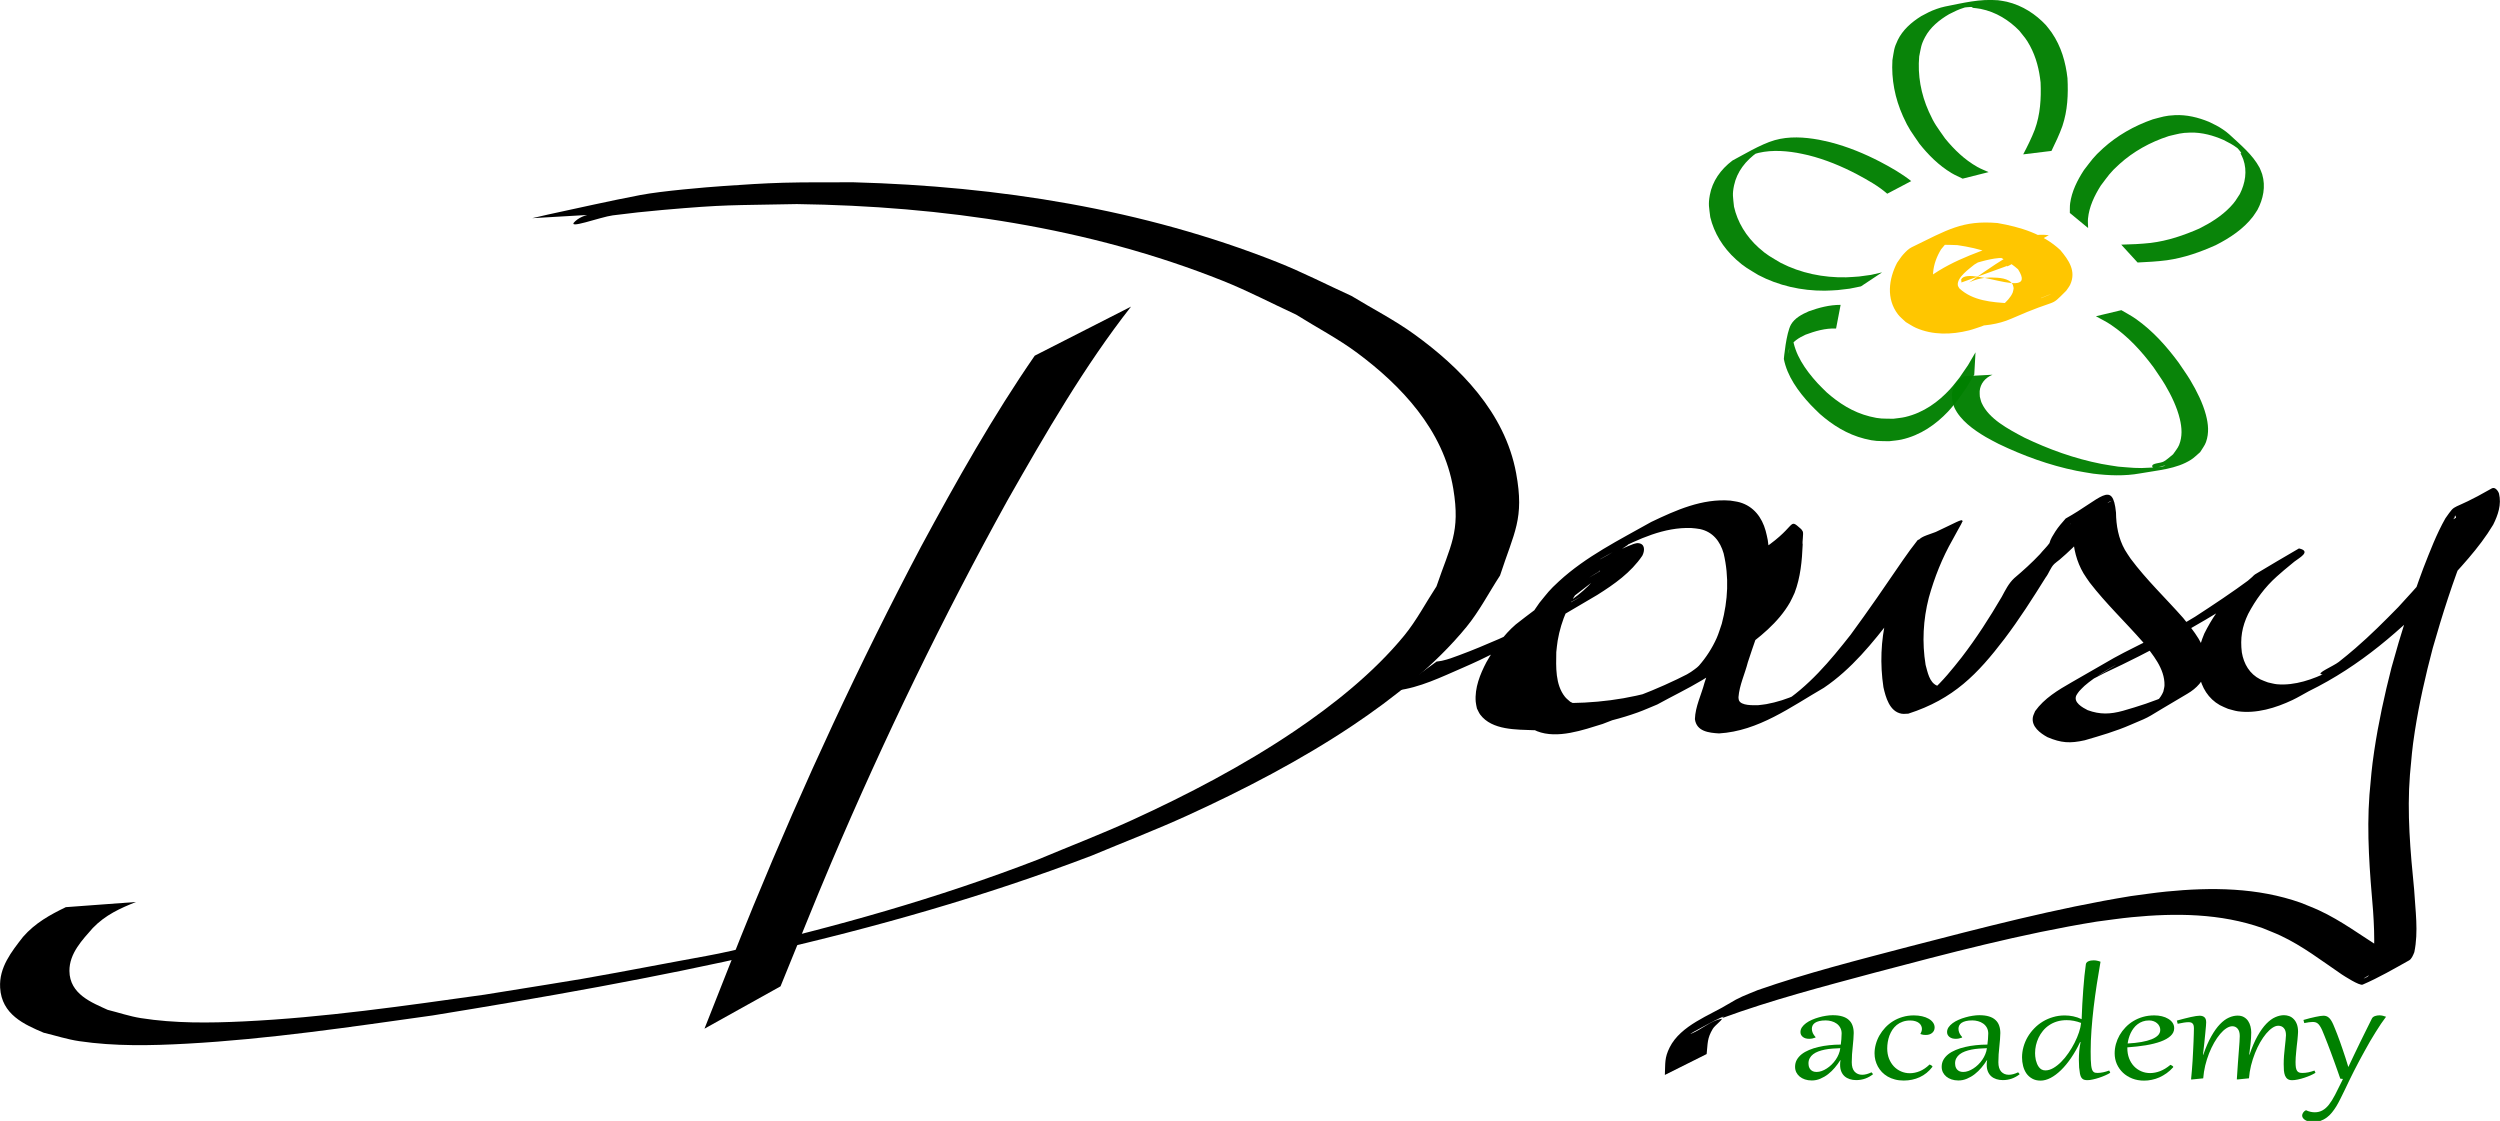 <?xml version="1.0" encoding="UTF-8" standalone="no"?>
<svg
   xmlns:osb="http://www.openswatchbook.org/uri/2009/osb"
   xmlns:dc="http://purl.org/dc/elements/1.1/"
   xmlns:cc="http://creativecommons.org/ns#"
   xmlns:rdf="http://www.w3.org/1999/02/22-rdf-syntax-ns#"
   xmlns:svg="http://www.w3.org/2000/svg"
   xmlns="http://www.w3.org/2000/svg"
   xmlns:sodipodi="http://sodipodi.sourceforge.net/DTD/sodipodi-0.dtd"
   xmlns:inkscape="http://www.inkscape.org/namespaces/inkscape"
   width="105.56mm"
   height="47.329mm"
   viewBox="0 0 105.56 47.329"
   version="1.1"
   id="svg3758"
   inkscape:version="1.0.1 (3bc2e813f5, 2020-09-07)"
   sodipodi:docname="daisy-academy-logo.svg"
   inkscape:export-filename="/home/daniele/Desktop/daisynew6.png"
   inkscape:export-xdpi="96"
   inkscape:export-ydpi="96">
  <defs
     id="defs3752">
    <linearGradient
       id="linearGradient4769"
       osb:paint="solid">
      <stop
         style="stop-color:#00c200;stop-opacity:1;"
         offset="0"
         id="stop4767" />
    </linearGradient>
  </defs>
  <sodipodi:namedview
     id="base"
     pagecolor="#ffffff"
     bordercolor="#666666"
     borderopacity="1.0"
     inkscape:pageopacity="0.0"
     inkscape:pageshadow="2"
     inkscape:zoom="1.5204301"
     inkscape:cx="229.89723"
     inkscape:cy="62.000605"
     inkscape:document-units="mm"
     inkscape:current-layer="layer1"
     showgrid="false"
     inkscape:window-width="1920"
     inkscape:window-height="1017"
     inkscape:window-x="-8"
     inkscape:window-y="-8"
     inkscape:window-maximized="1"
     inkscape:document-rotation="0"
     inkscape:pagecheckerboard="true" />
  <g
     inkscape:label="Layer 1"
     inkscape:groupmode="layer"
     id="layer1"
     transform="translate(-45.379,-167.122)">
    <g
       id="g3860"
       transform="translate(77.82,43.241)">
      <g
         transform="rotate(6.848,58.061,221.128)"
         id="g4857" />
    </g>
    <g
       aria-label="academy"
       transform="scale(1.115,0.897)"
       id="text3790"
       style="font-style:normal;font-variant:normal;font-weight:normal;font-stretch:normal;font-size:3.488px;line-height:1.25;font-family:Gabriola;-inkscape-font-specification:Gabriola;letter-spacing:0px;word-spacing:0px;fill:#008000;fill-opacity:1;stroke:none;stroke-width:0.265">
      <path
         d="m 110.44,234.968 q 0,-0.161 -0.053,-0.28 -0.053,-0.119 -0.139,-0.194 -0.086,-0.076 -0.194,-0.112 -0.108,-0.037 -0.217,-0.037 -0.145,0 -0.245,0.031 -0.1,0.031 -0.163,0.084 -0.061,0.053 -0.09,0.127 -0.027,0.071 -0.027,0.155 0,0.098 0.035,0.198 0.037,0.098 0.106,0.192 l -0.008,0.022 q -0.116,0.057 -0.235,0.057 -0.07,0 -0.131,-0.02 -0.059,-0.022 -0.104,-0.063 -0.043,-0.041 -0.07,-0.1 -0.025,-0.059 -0.025,-0.133 0,-0.121 0.057,-0.227 0.059,-0.106 0.155,-0.194 0.096,-0.088 0.223,-0.157 0.127,-0.07 0.262,-0.116 0.135,-0.049 0.27,-0.074 0.137,-0.027 0.253,-0.027 0.215,0 0.366,0.057 0.153,0.057 0.247,0.168 0.096,0.108 0.139,0.264 0.045,0.155 0.045,0.352 0,0.135 -0.012,0.296 -0.01,0.161 -0.025,0.339 -0.014,0.176 -0.027,0.364 -0.01,0.188 -0.01,0.374 0,0.294 0.108,0.443 0.11,0.147 0.288,0.147 0.157,0 0.352,-0.116 l 0.059,0.088 q -0.137,0.137 -0.298,0.208 -0.161,0.071 -0.339,0.071 -0.133,0 -0.245,-0.045 -0.112,-0.045 -0.194,-0.133 -0.082,-0.09 -0.127,-0.225 -0.045,-0.135 -0.045,-0.313 0,-0.053 0.002,-0.106 0.004,-0.053 0.014,-0.112 h -0.012 q -0.088,0.176 -0.204,0.347 -0.114,0.17 -0.253,0.305 -0.137,0.133 -0.294,0.215 -0.155,0.084 -0.327,0.084 -0.141,0 -0.258,-0.049 -0.116,-0.049 -0.2,-0.135 -0.082,-0.086 -0.129,-0.202 -0.045,-0.119 -0.045,-0.258 0,-0.18 0.065,-0.327 0.067,-0.147 0.184,-0.264 0.119,-0.116 0.282,-0.2 0.163,-0.086 0.356,-0.141 0.192,-0.057 0.407,-0.084 0.215,-0.029 0.437,-0.029 0.014,-0.129 0.022,-0.249 0.01,-0.121 0.01,-0.266 z m -1.255,1.404 q 0,0.08 0.016,0.153 0.018,0.071 0.055,0.127 0.039,0.055 0.096,0.088 0.059,0.031 0.141,0.031 0.092,0 0.19,-0.043 0.098,-0.043 0.192,-0.119 0.096,-0.076 0.182,-0.18 0.088,-0.106 0.157,-0.231 0.07,-0.125 0.114,-0.262 0.047,-0.139 0.061,-0.284 -0.151,0.004 -0.3,0.02 -0.149,0.014 -0.284,0.047 -0.133,0.033 -0.247,0.086 -0.114,0.053 -0.198,0.133 -0.082,0.078 -0.129,0.186 -0.047,0.106 -0.047,0.247 z"
         style="font-style:normal;font-variant:normal;font-weight:normal;font-stretch:normal;font-size:8.371px;font-family:Gabriola;-inkscape-font-specification:Gabriola;fill:#008000;fill-opacity:1;stroke-width:0.265"
         id="path857" />
      <path
         d="m 113.423,234.971 q 0.057,-0.112 0.057,-0.229 0,-0.08 -0.029,-0.149 -0.027,-0.071 -0.082,-0.125 -0.055,-0.055 -0.139,-0.086 -0.082,-0.033 -0.192,-0.033 -0.159,0 -0.286,0.057 -0.127,0.055 -0.225,0.153 -0.096,0.098 -0.166,0.227 -0.067,0.129 -0.112,0.276 -0.043,0.147 -0.063,0.302 -0.02,0.153 -0.02,0.3 0,0.264 0.067,0.48 0.07,0.215 0.186,0.368 0.116,0.151 0.272,0.235 0.155,0.084 0.331,0.084 0.186,0 0.376,-0.096 0.192,-0.098 0.372,-0.315 0.012,0.006 0.031,0.018 0.02,0.01 0.037,0.025 0.016,0.014 0.029,0.029 0.012,0.014 0.012,0.027 0,0.008 -0.002,0.01 l -0.004,0.008 q -0.198,0.321 -0.476,0.48 -0.278,0.159 -0.609,0.159 -0.18,0 -0.331,-0.051 -0.151,-0.049 -0.274,-0.137 -0.123,-0.09 -0.217,-0.21 -0.092,-0.123 -0.155,-0.264 -0.061,-0.143 -0.094,-0.298 -0.031,-0.157 -0.031,-0.317 0,-0.215 0.047,-0.429 0.047,-0.217 0.137,-0.415 0.092,-0.2 0.221,-0.372 0.131,-0.174 0.294,-0.3 0.166,-0.129 0.364,-0.2 0.198,-0.074 0.423,-0.074 0.168,0 0.313,0.041 0.145,0.041 0.249,0.116 0.106,0.074 0.166,0.18 0.061,0.104 0.061,0.233 0,0.084 -0.027,0.149 -0.025,0.063 -0.071,0.11 -0.045,0.045 -0.108,0.07 -0.061,0.022 -0.135,0.022 -0.045,0 -0.094,-0.008 -0.047,-0.01 -0.094,-0.031 z"
         style="font-style:normal;font-variant:normal;font-weight:normal;font-stretch:normal;font-size:8.371px;font-family:Gabriola;-inkscape-font-specification:Gabriola;fill:#008000;fill-opacity:1;stroke-width:0.265"
         id="path859" />
      <path
         d="m 115.992,234.968 q 0,-0.161 -0.053,-0.28 -0.053,-0.119 -0.139,-0.194 -0.086,-0.076 -0.194,-0.112 -0.108,-0.037 -0.217,-0.037 -0.145,0 -0.245,0.031 -0.1,0.031 -0.163,0.084 -0.061,0.053 -0.09,0.127 -0.027,0.071 -0.027,0.155 0,0.098 0.035,0.198 0.037,0.098 0.106,0.192 l -0.008,0.022 q -0.116,0.057 -0.235,0.057 -0.07,0 -0.131,-0.02 -0.059,-0.022 -0.104,-0.063 -0.043,-0.041 -0.07,-0.1 -0.025,-0.059 -0.025,-0.133 0,-0.121 0.057,-0.227 0.059,-0.106 0.155,-0.194 0.096,-0.088 0.223,-0.157 0.127,-0.07 0.262,-0.116 0.135,-0.049 0.27,-0.074 0.137,-0.027 0.253,-0.027 0.215,0 0.366,0.057 0.153,0.057 0.247,0.168 0.096,0.108 0.139,0.264 0.045,0.155 0.045,0.352 0,0.135 -0.012,0.296 -0.01,0.161 -0.025,0.339 -0.014,0.176 -0.027,0.364 -0.01,0.188 -0.01,0.374 0,0.294 0.108,0.443 0.11,0.147 0.288,0.147 0.157,0 0.352,-0.116 l 0.059,0.088 q -0.137,0.137 -0.298,0.208 -0.161,0.071 -0.339,0.071 -0.133,0 -0.245,-0.045 -0.112,-0.045 -0.194,-0.133 -0.082,-0.09 -0.127,-0.225 -0.045,-0.135 -0.045,-0.313 0,-0.053 0.002,-0.106 0.004,-0.053 0.014,-0.112 h -0.012 q -0.088,0.176 -0.204,0.347 -0.114,0.17 -0.253,0.305 -0.137,0.133 -0.294,0.215 -0.155,0.084 -0.327,0.084 -0.141,0 -0.258,-0.049 -0.116,-0.049 -0.2,-0.135 -0.082,-0.086 -0.129,-0.202 -0.045,-0.119 -0.045,-0.258 0,-0.18 0.065,-0.327 0.067,-0.147 0.184,-0.264 0.119,-0.116 0.282,-0.2 0.163,-0.086 0.356,-0.141 0.192,-0.057 0.407,-0.084 0.215,-0.029 0.437,-0.029 0.014,-0.129 0.022,-0.249 0.01,-0.121 0.01,-0.266 z m -1.255,1.404 q 0,0.08 0.016,0.153 0.018,0.071 0.055,0.127 0.039,0.055 0.096,0.088 0.059,0.031 0.141,0.031 0.092,0 0.19,-0.043 0.098,-0.043 0.192,-0.119 0.096,-0.076 0.182,-0.18 0.088,-0.106 0.157,-0.231 0.07,-0.125 0.114,-0.262 0.047,-0.139 0.061,-0.284 -0.151,0.004 -0.3,0.02 -0.149,0.014 -0.284,0.047 -0.133,0.033 -0.247,0.086 -0.114,0.053 -0.198,0.133 -0.082,0.078 -0.129,0.186 -0.047,0.106 -0.047,0.247 z"
         style="font-style:normal;font-variant:normal;font-weight:normal;font-stretch:normal;font-size:8.371px;font-family:Gabriola;-inkscape-font-specification:Gabriola;fill:#008000;fill-opacity:1;stroke-width:0.265"
         id="path861" />
      <path
         d="m 120.243,231.584 q -0.074,0.519 -0.141,1.063 -0.067,0.544 -0.119,1.083 -0.051,0.54 -0.082,1.063 -0.031,0.523 -0.031,1.003 0,0.231 0.004,0.396 0.006,0.166 0.016,0.28 0.012,0.114 0.031,0.182 0.02,0.067 0.049,0.104 0.031,0.037 0.07,0.049 0.039,0.01 0.092,0.01 0.098,0 0.21,-0.029 0.114,-0.031 0.231,-0.084 l 0.039,0.106 q -0.074,0.059 -0.186,0.121 -0.11,0.061 -0.233,0.112 -0.123,0.051 -0.241,0.082 -0.116,0.033 -0.202,0.033 -0.063,0 -0.11,-0.014 -0.047,-0.014 -0.082,-0.051 -0.033,-0.035 -0.057,-0.094 -0.022,-0.059 -0.037,-0.151 -0.018,-0.123 -0.031,-0.286 -0.01,-0.163 -0.01,-0.356 0,-0.204 0.014,-0.415 0.016,-0.213 0.051,-0.423 l -0.018,-0.004 q -0.157,0.415 -0.343,0.75 -0.184,0.335 -0.38,0.572 -0.196,0.237 -0.394,0.366 -0.198,0.127 -0.38,0.127 -0.184,0 -0.317,-0.094 -0.133,-0.092 -0.219,-0.243 -0.084,-0.153 -0.125,-0.349 -0.041,-0.198 -0.041,-0.407 0,-0.251 0.055,-0.495 0.055,-0.245 0.157,-0.464 0.104,-0.219 0.249,-0.405 0.145,-0.188 0.325,-0.323 0.18,-0.135 0.388,-0.21 0.21,-0.078 0.441,-0.078 0.161,0 0.321,0.041 0.161,0.041 0.321,0.135 0.01,-0.347 0.025,-0.705 0.016,-0.36 0.037,-0.699 0.02,-0.339 0.045,-0.642 0.025,-0.302 0.053,-0.54 0.006,-0.049 0.033,-0.084 0.027,-0.037 0.067,-0.057 0.041,-0.022 0.092,-0.033 0.051,-0.01 0.104,-0.01 0.123,0 0.258,0.065 z m -0.734,2.88 q -0.276,-0.131 -0.548,-0.131 -0.198,0 -0.366,0.063 -0.166,0.063 -0.298,0.176 -0.133,0.11 -0.233,0.262 -0.1,0.149 -0.166,0.323 -0.065,0.172 -0.1,0.358 -0.033,0.186 -0.033,0.37 0,0.065 0.006,0.151 0.006,0.084 0.022,0.176 0.018,0.09 0.047,0.178 0.029,0.086 0.071,0.155 0.043,0.07 0.102,0.112 0.061,0.041 0.143,0.041 0.147,0 0.3,-0.11 0.153,-0.11 0.298,-0.292 0.147,-0.182 0.276,-0.417 0.131,-0.235 0.231,-0.482 0.102,-0.249 0.166,-0.49 0.065,-0.243 0.08,-0.441 z"
         style="font-style:normal;font-variant:normal;font-weight:normal;font-stretch:normal;font-size:8.371px;font-family:Gabriola;-inkscape-font-specification:Gabriola;fill:#008000;fill-opacity:1;stroke-width:0.265"
         id="path863" />
      <path
         d="m 122.89,236.436 q 0.012,0.006 0.031,0.018 0.02,0.01 0.037,0.025 0.016,0.012 0.029,0.029 0.012,0.014 0.012,0.029 0,0.008 -0.006,0.016 -0.114,0.159 -0.247,0.278 -0.131,0.116 -0.274,0.196 -0.141,0.078 -0.288,0.114 -0.147,0.039 -0.29,0.039 -0.245,0 -0.45,-0.1 -0.204,-0.1 -0.352,-0.274 -0.147,-0.174 -0.231,-0.407 -0.082,-0.235 -0.082,-0.503 0,-0.219 0.047,-0.437 0.049,-0.219 0.139,-0.417 0.092,-0.198 0.223,-0.368 0.131,-0.172 0.296,-0.296 0.168,-0.127 0.366,-0.198 0.2,-0.071 0.429,-0.071 0.151,0 0.288,0.041 0.137,0.041 0.239,0.119 0.104,0.076 0.166,0.188 0.061,0.112 0.061,0.255 0,0.208 -0.137,0.364 -0.135,0.155 -0.374,0.264 -0.239,0.108 -0.564,0.176 -0.323,0.065 -0.699,0.098 v 0.035 q 0,0.262 0.065,0.478 0.067,0.217 0.184,0.372 0.116,0.153 0.274,0.239 0.157,0.086 0.339,0.086 0.184,0 0.376,-0.09 0.194,-0.092 0.392,-0.296 z m -0.384,-1.641 q 0,-0.094 -0.033,-0.176 -0.031,-0.082 -0.088,-0.141 -0.055,-0.061 -0.133,-0.096 -0.078,-0.035 -0.168,-0.035 -0.133,0 -0.241,0.047 -0.108,0.047 -0.194,0.129 -0.086,0.08 -0.151,0.188 -0.065,0.106 -0.112,0.227 -0.045,0.121 -0.074,0.247 -0.029,0.127 -0.041,0.247 0.29,-0.02 0.519,-0.07 0.231,-0.051 0.388,-0.129 0.159,-0.08 0.243,-0.188 0.084,-0.11 0.084,-0.251 z"
         style="font-style:normal;font-variant:normal;font-weight:normal;font-stretch:normal;font-size:8.371px;font-family:Gabriola;-inkscape-font-specification:Gabriola;fill:#008000;fill-opacity:1;stroke-width:0.265"
         id="path865" />
      <path
         d="m 123.135,234.353 q 0.145,-0.051 0.278,-0.092 0.135,-0.043 0.247,-0.074 0.112,-0.031 0.198,-0.047 0.086,-0.016 0.135,-0.016 0.119,0 0.184,0.071 0.067,0.07 0.067,0.241 0,0.041 -0.008,0.176 -0.008,0.133 -0.025,0.335 -0.014,0.202 -0.037,0.462 -0.022,0.26 -0.051,0.552 l 0.012,0.002 q 0.143,-0.519 0.304,-0.871 0.161,-0.354 0.329,-0.57 0.168,-0.217 0.337,-0.309 0.17,-0.094 0.329,-0.094 0.141,0 0.239,0.07 0.098,0.07 0.159,0.182 0.061,0.112 0.09,0.255 0.029,0.141 0.029,0.288 0,0.129 -0.008,0.274 -0.008,0.143 -0.02,0.284 -0.012,0.139 -0.027,0.266 -0.012,0.125 -0.022,0.219 l 0.012,0.002 q 0.143,-0.527 0.305,-0.883 0.163,-0.358 0.331,-0.574 0.17,-0.217 0.339,-0.309 0.17,-0.094 0.329,-0.094 0.102,0 0.198,0.043 0.096,0.043 0.17,0.139 0.076,0.094 0.121,0.243 0.045,0.149 0.045,0.36 0,0.059 -0.008,0.163 -0.006,0.102 -0.016,0.229 -0.01,0.127 -0.025,0.27 -0.012,0.141 -0.022,0.278 -0.01,0.137 -0.018,0.262 -0.006,0.123 -0.006,0.213 0,0.159 0.012,0.26 0.014,0.1 0.045,0.159 0.031,0.057 0.082,0.08 0.051,0.02 0.125,0.02 0.106,0 0.221,-0.029 0.114,-0.031 0.231,-0.084 l 0.039,0.106 q -0.074,0.059 -0.186,0.121 -0.112,0.061 -0.237,0.112 -0.123,0.051 -0.245,0.082 -0.123,0.033 -0.217,0.033 -0.11,0 -0.174,-0.059 -0.063,-0.059 -0.096,-0.161 -0.031,-0.102 -0.041,-0.239 -0.008,-0.137 -0.008,-0.294 0,-0.19 0.012,-0.399 0.014,-0.208 0.031,-0.396 0.016,-0.188 0.029,-0.339 0.014,-0.153 0.014,-0.231 0,-0.223 -0.08,-0.333 -0.078,-0.112 -0.213,-0.112 -0.104,0 -0.223,0.1 -0.116,0.098 -0.235,0.272 -0.116,0.174 -0.227,0.411 -0.108,0.235 -0.196,0.511 -0.088,0.276 -0.149,0.578 -0.059,0.3 -0.078,0.603 l -0.427,0.053 -0.033,-0.002 q 0.022,-0.429 0.041,-0.76 0.02,-0.331 0.035,-0.578 0.016,-0.247 0.025,-0.419 0.01,-0.172 0.01,-0.284 0,-0.229 -0.08,-0.345 -0.078,-0.116 -0.2,-0.116 -0.108,0 -0.229,0.098 -0.119,0.096 -0.235,0.268 -0.116,0.172 -0.225,0.407 -0.106,0.233 -0.194,0.505 -0.086,0.272 -0.145,0.572 -0.057,0.3 -0.076,0.603 l -0.427,0.053 -0.033,-0.002 q 0.016,-0.194 0.031,-0.423 0.014,-0.229 0.027,-0.464 0.012,-0.237 0.02,-0.468 0.01,-0.233 0.016,-0.433 0.008,-0.202 0.01,-0.362 0.004,-0.159 0.004,-0.251 0,-0.084 -0.012,-0.141 -0.012,-0.057 -0.039,-0.09 -0.025,-0.035 -0.063,-0.049 -0.039,-0.014 -0.092,-0.014 -0.074,0 -0.176,0.02 -0.102,0.02 -0.233,0.055 z"
         style="font-style:normal;font-variant:normal;font-weight:normal;font-stretch:normal;font-size:8.371px;font-family:Gabriola;-inkscape-font-specification:Gabriola;fill:#008000;fill-opacity:1;stroke-width:0.265"
         id="path867" />
      <path
         d="m 129.323,237.088 q -0.053,-0.194 -0.114,-0.407 -0.059,-0.213 -0.123,-0.427 -0.061,-0.215 -0.125,-0.423 -0.061,-0.208 -0.121,-0.396 -0.057,-0.188 -0.11,-0.347 -0.051,-0.161 -0.092,-0.278 -0.043,-0.121 -0.084,-0.196 -0.039,-0.078 -0.082,-0.121 -0.043,-0.043 -0.09,-0.059 -0.047,-0.016 -0.104,-0.016 -0.065,0 -0.139,0.014 -0.076,0.014 -0.18,0.039 l -0.031,-0.147 q 0.123,-0.045 0.239,-0.082 0.119,-0.037 0.219,-0.063 0.1,-0.027 0.178,-0.041 0.078,-0.014 0.123,-0.014 0.053,0 0.1,0.018 0.049,0.018 0.094,0.065 0.047,0.045 0.09,0.127 0.043,0.08 0.086,0.202 0.029,0.078 0.067,0.2 0.041,0.121 0.088,0.276 0.047,0.153 0.1,0.335 0.053,0.182 0.106,0.38 0.055,0.196 0.108,0.403 0.053,0.206 0.102,0.409 0.102,-0.268 0.213,-0.558 0.112,-0.292 0.227,-0.587 0.116,-0.294 0.231,-0.582 0.114,-0.29 0.221,-0.554 0.018,-0.045 0.049,-0.074 0.033,-0.029 0.071,-0.045 0.039,-0.018 0.08,-0.025 0.043,-0.008 0.084,-0.008 0.067,0 0.131,0.02 0.063,0.018 0.121,0.047 -0.092,0.149 -0.192,0.333 -0.098,0.182 -0.202,0.39 -0.104,0.206 -0.21,0.431 -0.104,0.225 -0.208,0.46 -0.104,0.233 -0.206,0.47 -0.1,0.235 -0.194,0.464 -0.096,0.231 -0.182,0.456 -0.086,0.227 -0.168,0.437 -0.082,0.213 -0.161,0.407 -0.078,0.196 -0.159,0.366 -0.078,0.157 -0.166,0.292 -0.088,0.137 -0.194,0.235 -0.106,0.1 -0.235,0.157 -0.127,0.057 -0.282,0.057 -0.096,0 -0.174,-0.027 -0.078,-0.025 -0.131,-0.068 -0.055,-0.041 -0.084,-0.096 -0.029,-0.055 -0.029,-0.116 0,-0.067 0.041,-0.141 0.039,-0.071 0.104,-0.108 0.086,0.053 0.174,0.076 0.088,0.022 0.157,0.022 0.168,0 0.296,-0.092 0.131,-0.09 0.245,-0.272 0.114,-0.182 0.229,-0.456 0.116,-0.274 0.258,-0.642 l 0.041,-0.108 z"
         style="font-style:normal;font-variant:normal;font-weight:normal;font-stretch:normal;font-size:8.371px;font-family:Gabriola;-inkscape-font-specification:Gabriola;fill:#008000;fill-opacity:1;stroke-width:0.265"
         id="path869" />
    </g>
    <path
       id="path3774"
       d="m 130.155,178.016 c -0.511,-0.041 -1,0.114 -1.485,0.251 -0.095,0.035 -0.19,0.069 -0.285,0.106 -0.098,0.037 -0.195,0.076 -0.292,0.115 -0.098,0.039 -0.392,0.16 -0.294,0.118 2.732,-1.168 1.542,-0.699 0.942,-0.311 -0.205,0.171 -0.742,0.543 -0.695,0.871 0.007,0.048 0.043,0.088 0.064,0.131 0.561,0.526 1.372,0.588 2.102,0.631 0.462,-10e-4 0.922,-0.067 1.359,-0.22 0.13,-0.045 0.508,-0.212 0.38,-0.162 -1.513,0.593 -1.864,0.914 -1.214,0.39 0.495,-0.562 0.297,-0.927 -0.14,-1.437 -0.721,-0.638 -1.639,-0.89 -2.57,-1.027 -0.396,-0.01 -0.587,-0.036 -0.977,0.036 -0.15,0.028 -0.578,0.185 -0.44,0.121 2.866,-1.331 1.373,-0.623 1.014,-0.302 -0.107,0.096 -0.19,0.215 -0.284,0.322 -0.363,0.593 -0.521,1.37 -0.043,1.959 0.087,0.106 0.204,0.183 0.307,0.275 1.091,0.592 1.965,0.413 3.079,0.008 -2.655,1.095 -0.637,0.38 -0.318,-0.42 0.023,-0.057 0.025,-0.121 0.038,-0.181 -0.012,-0.048 -0.013,-0.101 -0.035,-0.145 -0.151,-0.294 -0.612,-0.298 -0.888,-0.305 -0.332,-0.004 -0.66,0.06 -0.957,0.21 3.572,-2.565 2.173,-0.833 1.589,-0.678 -0.03,-0.04 -0.018,-0.044 -0.036,-0.004 0,0 -1.879,0.682 -1.879,0.682 v 0 c 3.3e-4,-0.078 0.003,-0.036 -0.011,-0.127 0.329,-0.665 3.892,1.268 2.022,-0.932 0.317,-0.109 0.656,-0.142 0.99,-0.12 0.481,0.06 0.958,0.204 1.06,0.742 -0.007,0.081 -8.2e-4,0.165 -0.022,0.244 -0.305,1.113 -2.642,1.805 -3.193,2.048 -0.176,0.056 -0.349,0.123 -0.529,0.168 -0.736,0.184 -1.526,0.204 -2.234,-0.107 -0.151,-0.066 -0.287,-0.164 -0.43,-0.245 -0.111,-0.109 -0.238,-0.204 -0.332,-0.327 -0.501,-0.654 -0.392,-1.491 -0.036,-2.177 0.091,-0.122 0.168,-0.256 0.272,-0.366 0.103,-0.11 0.211,-0.225 0.347,-0.291 1.508,-0.734 2.142,-1.146 3.62,-1.021 0.965,0.169 1.918,0.456 2.651,1.14 0.356,0.424 0.685,0.889 0.417,1.465 -0.043,0.091 -0.111,0.169 -0.166,0.253 -0.767,0.765 -0.193,0.246 -2.323,1.183 -0.558,0.245 -1.172,0.316 -1.775,0.303 -0.794,-0.068 -1.667,-0.17 -2.229,-0.799 -0.035,-0.075 -0.086,-0.145 -0.104,-0.226 -0.1,-0.438 0.389,-0.796 0.659,-1.044 1.039,-0.756 2.299,-1.133 3.498,-1.568 0.504,-0.137 1.015,-0.256 1.541,-0.194 0,0 -1.733,0.967 -1.733,0.967 z"
       inkscape:connector-curvature="0"
       style="fill:#ffc600;fill-opacity:1;stroke-width:0.265" />
    <path
       id="path3780"
       d="m 130.805,173.642 c 0.181,-0.343 0.353,-0.689 0.491,-1.047 0.235,-0.646 0.272,-1.311 0.245,-1.99 -0.056,-0.528 -0.182,-1.058 -0.449,-1.551 -0.161,-0.297 -0.237,-0.368 -0.451,-0.637 -0.425,-0.435 -0.976,-0.789 -1.632,-0.92 -0.12,-0.025 -0.244,-0.032 -0.366,-0.048 0.23,-0.105 -0.971,0.083 -0.736,0.029 0.252,-0.058 0.51,-0.104 0.773,-0.127 0.122,-0.011 -0.236,0.055 -0.35,0.09 -0.296,0.093 -0.382,0.148 -0.653,0.28 -0.426,0.248 -0.797,0.561 -1.012,0.964 -0.179,0.337 -0.172,0.445 -0.25,0.82 -0.069,0.786 0.069,1.578 0.406,2.33 0.242,0.538 0.349,0.647 0.691,1.139 0.376,0.457 0.808,0.886 1.364,1.199 0.148,0.084 0.313,0.144 0.469,0.216 0,0 -1.095,0.276 -1.095,0.276 v 0 c -0.156,-0.078 -0.319,-0.145 -0.467,-0.234 -0.551,-0.331 -0.983,-0.771 -1.357,-1.239 -0.341,-0.501 -0.45,-0.617 -0.695,-1.161 -0.343,-0.764 -0.495,-1.568 -0.447,-2.369 0.067,-0.386 0.057,-0.5 0.226,-0.849 0.203,-0.419 0.568,-0.748 0.995,-1.013 0.256,-0.133 0.369,-0.204 0.649,-0.302 0.113,-0.039 0.229,-0.076 0.349,-0.1 0.779,-0.153 1.452,-0.328 2.241,-0.266 0.124,0.021 0.25,0.034 0.371,0.063 0.667,0.158 1.224,0.532 1.65,0.986 0.082,0.105 0.17,0.206 0.244,0.315 0.408,0.593 0.592,1.262 0.667,1.927 0.035,0.69 0.007,1.358 -0.214,2.019 -0.127,0.36 -0.294,0.705 -0.462,1.052 0,0 -1.197,0.146 -1.197,0.146 z"
       inkscape:connector-curvature="0"
       style="fill:#008000;fill-opacity:0.963;stroke-width:0.265" />
    <path
       id="path3782"
       d="m 125.066,175.302 c -0.373,-0.326 -0.824,-0.578 -1.274,-0.819 -0.645,-0.339 -1.335,-0.627 -2.062,-0.808 -0.159,-0.04 -0.321,-0.068 -0.482,-0.101 -0.619,-0.105 -1.247,-0.126 -1.832,0.063 -0.143,0.046 -0.541,0.234 -0.411,0.167 0.189,-0.097 0.394,-0.173 0.591,-0.259 -0.515,0.359 -0.876,0.834 -0.997,1.398 -0.084,0.39 -0.042,0.509 -0.003,0.907 0.146,0.646 0.501,1.246 1.047,1.736 0.349,0.314 0.51,0.385 0.923,0.633 0.843,0.435 1.801,0.633 2.767,0.612 0.182,-0.004 0.363,-0.023 0.544,-0.034 0.668,-0.091 0.345,-0.032 0.971,-0.175 0,0 -0.893,0.592 -0.893,0.592 v 0 c -0.631,0.129 -0.306,0.076 -0.978,0.156 -0.183,0.009 -0.366,0.025 -0.55,0.026 -0.984,0.006 -1.955,-0.213 -2.806,-0.663 -0.424,-0.26 -0.581,-0.33 -0.94,-0.656 -0.558,-0.506 -0.927,-1.121 -1.087,-1.785 -0.048,-0.411 -0.093,-0.53 -0.019,-0.935 0.105,-0.577 0.449,-1.074 0.956,-1.457 0.39,-0.202 1.185,-0.689 1.781,-0.859 0.601,-0.171 1.241,-0.133 1.866,-0.02 0.163,0.036 0.327,0.067 0.488,0.108 0.736,0.189 1.435,0.479 2.093,0.819 0.464,0.244 0.92,0.502 1.319,0.82 0,0 -1.01,0.532 -1.01,0.532 z"
       inkscape:connector-curvature="0"
       style="fill:#008000;fill-opacity:0.963;stroke-width:0.265" />
    <path
       id="path3784"
       d="m 122.905,180.993 c -0.462,-0.017 -0.883,0.11 -1.29,0.261 -0.284,0.131 -0.56,0.299 -0.677,0.565 -0.031,0.071 -0.083,0.295 -0.062,0.221 0.065,-0.229 0.13,-0.458 0.195,-0.687 0.082,0.718 0.524,1.369 1.048,1.944 0.122,0.133 0.256,0.258 0.384,0.387 0.51,0.453 1.106,0.843 1.823,1.022 0.447,0.112 0.543,0.088 0.998,0.097 0.166,-0.024 0.337,-0.035 0.499,-0.073 0.785,-0.183 1.406,-0.646 1.89,-1.17 0.145,-0.157 0.268,-0.327 0.402,-0.49 0.482,-0.704 0.256,-0.347 0.678,-1.072 0,0 -0.053,0.941 -0.053,0.941 v 0 c -0.432,0.723 -0.201,0.366 -0.694,1.071 -0.138,0.164 -0.266,0.336 -0.415,0.493 -0.507,0.535 -1.155,1 -1.968,1.18 -0.169,0.037 -0.347,0.047 -0.521,0.07 -0.474,-0.013 -0.573,0.011 -1.037,-0.106 -0.736,-0.186 -1.351,-0.58 -1.88,-1.043 -0.131,-0.13 -0.268,-0.255 -0.393,-0.389 -0.536,-0.574 -0.994,-1.219 -1.132,-1.936 0.001,-0.005 0.095,-1.092 0.304,-1.456 0.152,-0.263 0.448,-0.426 0.749,-0.556 0.426,-0.153 0.867,-0.273 1.344,-0.272 0,0 -0.191,0.997 -0.191,0.997 z"
       inkscape:connector-curvature="0"
       style="fill:#008000;fill-opacity:0.963;stroke-width:0.265" />
    <path
       id="path3786"
       d="m 129.51,182.945 c -0.321,0.132 -0.513,0.386 -0.541,0.688 -0.007,0.079 0.005,0.159 0.007,0.239 0.026,0.089 0.039,0.182 0.079,0.268 0.307,0.673 1.108,1.093 1.799,1.459 1.024,0.492 2.12,0.889 3.262,1.112 0.233,0.045 0.468,0.076 0.702,0.114 0.544,0.042 0.809,0.084 1.349,0.043 0.21,-0.016 0.444,0.002 0.622,-0.086 0.151,-0.075 -0.497,0.19 -0.533,0.042 -0.038,-0.156 0.339,-0.13 0.49,-0.219 0.144,-0.085 0.259,-0.199 0.388,-0.299 0.085,-0.132 0.198,-0.253 0.255,-0.395 0.144,-0.36 0.12,-0.723 0.031,-1.099 -0.115,-0.486 -0.356,-0.99 -0.618,-1.435 -0.15,-0.255 -0.329,-0.498 -0.493,-0.748 -0.497,-0.668 -1.072,-1.307 -1.813,-1.804 -0.194,-0.131 -0.413,-0.233 -0.619,-0.35 0,0 1.074,-0.257 1.074,-0.257 v 0 c 0.203,0.122 0.418,0.232 0.61,0.367 0.731,0.516 1.301,1.164 1.801,1.838 0.167,0.252 0.348,0.498 0.502,0.755 0.27,0.452 0.527,0.965 0.657,1.458 0.103,0.392 0.139,0.769 0.005,1.15 -0.053,0.152 -0.165,0.284 -0.247,0.426 -0.129,0.107 -0.243,0.23 -0.388,0.322 -0.619,0.394 -1.392,0.44 -2.157,0.578 -0.648,0.117 -1.315,0.091 -1.976,0.009 -0.235,-0.04 -0.471,-0.074 -0.704,-0.121 -1.15,-0.234 -2.254,-0.639 -3.287,-1.136 -0.18,-0.096 -0.365,-0.186 -0.539,-0.289 -0.535,-0.315 -1.079,-0.716 -1.323,-1.237 -0.043,-0.093 -0.06,-0.192 -0.09,-0.288 -0.005,-0.086 -0.02,-0.173 -0.016,-0.259 0.017,-0.324 0.19,-0.6 0.498,-0.783 0,0 1.213,-0.064 1.213,-0.064 z"
       inkscape:connector-curvature="0"
       style="fill:#008000;fill-opacity:0.963;stroke-width:0.265" />
    <path
       style="fill:#008000;fill-opacity:0.963;stroke-width:0.265"
       inkscape:connector-curvature="0"
       d="m 134.946,177.452 c 0.417,-0.01 0.832,-0.027 1.244,-0.073 0.737,-0.091 1.401,-0.323 2.049,-0.605 0.488,-0.243 0.946,-0.534 1.303,-0.906 0.215,-0.224 0.25,-0.303 0.412,-0.553 0.228,-0.457 0.319,-0.968 0.145,-1.465 -0.032,-0.091 -0.081,-0.178 -0.121,-0.267 0.208,0.116 -0.526,-0.627 -0.366,-0.488 0.172,0.149 0.336,0.306 0.478,0.475 0.067,0.079 -0.162,-0.139 -0.249,-0.202 -0.226,-0.165 -0.32,-0.202 -0.572,-0.335 -0.437,-0.193 -0.912,-0.324 -1.402,-0.313 -0.41,0.009 -0.512,0.056 -0.913,0.148 -0.796,0.258 -1.504,0.659 -2.08,1.179 -0.412,0.372 -0.469,0.488 -0.791,0.911 -0.272,0.432 -0.491,0.892 -0.54,1.391 -0.013,0.133 0.003,0.268 0.005,0.402 0,0 -0.772,-0.637 -0.772,-0.637 v 0 c 0.004,-0.136 -0.005,-0.273 0.013,-0.408 0.069,-0.502 0.299,-0.966 0.582,-1.401 0.331,-0.426 0.393,-0.545 0.81,-0.922 0.585,-0.529 1.299,-0.944 2.099,-1.222 0.406,-0.104 0.512,-0.155 0.93,-0.176 0.501,-0.025 0.989,0.096 1.443,0.283 0.247,0.122 0.368,0.171 0.592,0.324 0.09,0.062 0.179,0.126 0.257,0.198 0.507,0.47 0.986,0.859 1.288,1.418 0.036,0.092 0.082,0.183 0.109,0.277 0.152,0.514 0.044,1.037 -0.202,1.502 -0.065,0.096 -0.123,0.195 -0.194,0.288 -0.39,0.507 -0.956,0.891 -1.568,1.2 -0.655,0.292 -1.318,0.531 -2.062,0.637 -0.409,0.054 -0.821,0.074 -1.236,0.095 0,0 -0.692,-0.756 -0.692,-0.756 z"
       id="path102" />
    <path
       style="fill:#000000;fill-opacity:1;stroke-width:0.265"
       id="path5019"
       d="m 106.032,195.056 c 0.075,-0.011 0.151,-0.017 0.226,-0.033 0.28,-0.062 0.459,-0.134 0.736,-0.236 0.567,-0.209 1.12,-0.443 1.674,-0.683 0.935,-0.41 1.845,-0.877 2.735,-1.376 0.223,-0.125 0.89,-0.503 0.664,-0.383 -0.359,0.191 -0.71,0.397 -1.065,0.596 0.679,-0.43 1.363,-0.884 1.842,-1.541 -0.002,0.002 0.107,-0.216 0.1,-0.214 -0.01,0.003 -0.009,0.019 -0.016,0.027 -0.019,0.021 -0.037,0.043 -0.06,0.06 -0.042,0.029 -0.089,0.051 -0.133,0.077 -0.736,0.458 0.258,-0.164 1.331,-0.751 0.098,-0.054 -0.188,0.123 -0.279,0.189 -0.308,0.221 -0.602,0.465 -0.901,0.698 -0.533,0.422 -1.08,0.827 -1.618,1.244 -0.53,0.418 -0.93,0.961 -1.282,1.531 -0.266,0.476 -0.509,1.012 -0.48,1.572 0.004,0.082 0.025,0.163 0.038,0.244 0.036,0.067 0.061,0.142 0.109,0.202 0.423,0.537 1.494,0.504 2.09,0.527 1.462,-0.023 2.925,-0.254 4.296,-0.774 0.279,-0.106 0.549,-0.236 0.823,-0.354 0.246,-0.139 1.012,-0.484 0.737,-0.418 -0.363,0.087 -0.637,0.507 -1.01,0.484 -0.245,-0.015 0.364,-0.33 0.526,-0.514 0.302,-0.343 0.56,-0.744 0.747,-1.161 0.088,-0.197 0.146,-0.407 0.218,-0.611 0.262,-0.993 0.313,-1.969 0.078,-2.969 -0.146,-0.512 -0.458,-0.912 -0.998,-1.028 -0.12,-0.026 -0.244,-0.03 -0.366,-0.044 -1.154,-0.043 -2.217,0.463 -3.226,0.965 -0.198,0.113 -0.797,0.441 -0.593,0.339 0.373,-0.187 0.71,-0.451 1.101,-0.594 0.211,-0.077 -0.37,0.255 -0.549,0.392 -0.526,0.402 -0.9,0.784 -1.329,1.282 -0.538,0.699 -0.9,1.503 -1.048,2.374 -0.027,0.16 -0.039,0.322 -0.058,0.483 -0.01,0.62 -0.047,1.369 0.368,1.888 0.063,0.079 0.147,0.138 0.221,0.207 0.098,0.044 0.191,0.101 0.293,0.132 0.794,0.241 1.87,-0.15 2.62,-0.393 0.722,-0.278 1.431,-0.592 2.119,-0.947 0.236,-0.122 0.926,-0.524 0.701,-0.381 -0.32,0.202 -0.642,0.403 -0.986,0.561 -0.222,0.102 0.412,-0.261 0.617,-0.392 0.782,-0.55 1.577,-1.152 2.085,-1.981 0.074,-0.12 0.131,-0.249 0.197,-0.374 0.268,-0.616 0.331,-1.283 0.344,-1.946 5.3e-4,-0.137 -0.003,-0.273 -0.012,-0.41 -0.002,-0.034 -0.029,-0.129 -0.009,-0.101 0.016,0.023 0.021,0.051 0.031,0.077 0.255,0.705 7.9e-4,0.082 1.767,-0.914 0.022,-0.012 -0.044,0.03 -0.054,0.053 -0.014,0.067 -0.004,0.037 -0.028,0.091 -0.089,0.023 -0.109,0.133 -0.149,0.208 -0.082,0.134 -0.091,0.293 -0.131,0.442 -0.102,0.341 -0.269,0.654 -0.446,0.961 -0.301,0.488 -0.524,1.016 -0.731,1.549 -0.25,0.697 -0.5,1.395 -0.729,2.1 -0.124,0.489 -0.356,0.964 -0.395,1.472 0.005,0.041 0.003,0.083 0.016,0.121 0.082,0.25 0.625,0.217 0.814,0.217 0.115,-0.015 0.23,-0.024 0.344,-0.044 0.442,-0.08 0.88,-0.22 1.289,-0.406 0.165,-0.075 0.641,-0.34 0.486,-0.245 -0.388,0.236 -0.791,0.447 -1.186,0.671 1.196,-0.756 2.105,-1.847 2.97,-2.947 0.76,-1.034 1.487,-2.093 2.21,-3.154 0.197,-0.29 0.408,-0.57 0.623,-0.846 2.265,-0.979 2.117,-1.24 1.479,-0.024 -0.444,0.776 -0.77,1.6 -1.009,2.459 -0.239,0.933 -0.289,1.885 -0.135,2.833 0.082,0.292 0.156,0.746 0.486,0.879 0.159,0.064 0.264,0.004 0.42,-0.038 0.983,-0.523 -0.698,0.435 -1.073,0.601 -0.162,0.072 0.283,-0.215 0.416,-0.333 0.482,-0.428 0.878,-0.927 1.276,-1.43 0.622,-0.809 1.173,-1.667 1.688,-2.547 0.155,-0.287 0.291,-0.57 0.531,-0.794 0.38,-0.321 0.748,-0.653 1.089,-1.016 0.126,-0.157 0.279,-0.297 0.397,-0.461 0.046,-0.181 0.151,-0.335 0.249,-0.493 0.126,-0.196 0.282,-0.372 0.435,-0.547 1.483,-0.821 1.984,-1.653 2.125,-0.255 0.007,0.551 0.102,1.092 0.376,1.578 0.073,0.129 0.162,0.248 0.242,0.372 0.667,0.896 1.479,1.666 2.217,2.502 0.447,0.55 0.956,1.155 1.004,1.899 0.007,0.105 -0.012,0.209 -0.018,0.314 -0.115,0.44 -0.416,0.76 -0.804,0.987 -1.946,1.137 -1.36,0.874 -2.395,1.311 -0.626,0.275 -1.284,0.463 -1.939,0.655 -0.62,0.139 -0.995,0.117 -1.577,-0.131 -0.301,-0.165 -0.686,-0.444 -0.615,-0.845 0.016,-0.089 0.064,-0.169 0.095,-0.254 0.385,-0.54 0.969,-0.89 1.535,-1.214 2.225,-1.274 1.576,-0.933 2.929,-1.618 0.224,-0.108 0.448,-0.218 0.672,-0.325 0.651,-0.313 0.738,-0.341 1.379,-0.68 0.224,-0.119 0.883,-0.498 0.667,-0.366 -0.337,0.206 -0.677,0.409 -1.03,0.588 -0.209,0.106 0.4,-0.247 0.6,-0.37 0.79,-0.514 1.577,-1.036 2.335,-1.597 0.143,-0.094 0.504,-0.55 0.432,0.021 3.235,-2.085 1.364,-0.751 0.688,-0.127 -0.506,0.45 -0.898,0.988 -1.212,1.583 -0.262,0.544 -0.34,1.03 -0.267,1.625 0.082,0.487 0.327,0.909 0.779,1.138 0.104,0.052 0.215,0.086 0.323,0.129 0.128,0.026 0.254,0.066 0.384,0.078 0.748,0.066 1.529,-0.208 2.185,-0.539 0.227,-0.115 0.442,-0.252 0.664,-0.379 -0.317,0.167 -0.594,0.538 -0.951,0.502 -0.293,-0.03 0.478,-0.345 0.71,-0.527 0.237,-0.186 0.469,-0.378 0.697,-0.575 0.635,-0.548 1.227,-1.14 1.814,-1.739 0.77,-0.845 1.567,-1.684 2.168,-2.662 0.175,-0.344 0.357,-0.746 0.265,-1.141 -0.008,-0.02 -0.01,-0.043 -0.025,-0.06 -0.019,-0.022 -0.019,0.054 -0.031,0.081 -0.011,0.025 -0.071,0.082 -0.047,0.069 1.631,-0.89 2.146,-1.424 1.556,-0.836 -0.453,0.626 -0.729,1.367 -1.025,2.076 -0.552,1.374 -1,2.785 -1.406,4.207 -0.305,1.155 -0.571,2.324 -0.755,3.505 -0.119,0.766 -0.135,1.071 -0.207,1.841 -0.128,1.617 0.018,3.235 0.177,4.843 0.05,0.875 0.189,1.777 0.008,2.646 -0.03,0.067 -0.052,0.139 -0.091,0.201 -0.034,0.054 -0.07,0.112 -0.125,0.143 -0.645,0.361 -1.286,0.734 -1.965,1.026 -0.135,0.058 -0.783,-0.367 -0.879,-0.428 -0.844,-0.574 -1.656,-1.203 -2.585,-1.639 -0.247,-0.116 -0.503,-0.21 -0.754,-0.316 -1.779,-0.63 -3.678,-0.644 -5.537,-0.463 -0.492,0.048 -0.982,0.123 -1.472,0.185 -3.175,0.513 -6.289,1.343 -9.397,2.162 -2.161,0.582 -4.332,1.146 -6.435,1.917 0.499,-0.347 -1.699,0.826 -1.264,0.642 0.419,-0.177 0.776,-0.514 1.221,-0.612 0.175,-0.038 -0.247,0.264 -0.338,0.418 -0.243,0.409 -0.209,0.597 -0.26,1.066 0,0 -1.764,0.882 -1.764,0.882 v 0 c 0.023,-0.498 -0.022,-0.712 0.203,-1.164 0.466,-0.933 1.709,-1.359 2.465,-1.825 0.5,-0.308 0.7,-0.363 1.256,-0.594 2.078,-0.725 4.214,-1.264 6.341,-1.824 3.115,-0.804 6.234,-1.627 9.412,-2.145 0.499,-0.064 0.997,-0.142 1.498,-0.191 1.905,-0.189 3.851,-0.173 5.674,0.472 0.258,0.107 0.521,0.204 0.775,0.322 0.943,0.437 1.772,1.063 2.651,1.609 0.224,0.122 0.368,0.225 0.615,0.278 0.07,0.015 0.275,-0.03 0.216,0.012 -0.505,0.36 -1.064,0.638 -1.589,0.967 -0.05,0.031 0.115,-0.035 0.161,-0.072 0.051,-0.041 0.082,-0.103 0.123,-0.155 0.121,-0.346 0.133,-0.599 0.145,-0.969 0.018,-0.551 -0.005,-1.101 -0.043,-1.651 -0.139,-1.627 -0.275,-3.262 -0.153,-4.896 0.07,-0.766 0.088,-1.093 0.202,-1.856 0.176,-1.183 0.432,-2.355 0.728,-3.514 0.39,-1.419 0.83,-2.824 1.346,-4.203 0.28,-0.713 0.553,-1.438 0.932,-2.105 0.515,-0.727 0.117,-0.206 1.959,-1.263 0.138,-0.079 0.275,0.119 0.304,0.224 0.111,0.451 -0.043,0.904 -0.246,1.309 -0.604,1.013 -1.44,1.861 -2.224,2.735 -1.677,1.718 -3.371,3.222 -5.565,4.298 -0.23,0.124 -0.453,0.26 -0.689,0.372 -0.701,0.332 -1.52,0.583 -2.304,0.474 -0.14,-0.02 -0.274,-0.069 -0.412,-0.103 -0.116,-0.052 -0.237,-0.095 -0.348,-0.157 -0.485,-0.273 -0.77,-0.744 -0.874,-1.281 -0.1,-0.659 -0.043,-1.119 0.217,-1.738 0.306,-0.613 0.678,-1.182 1.19,-1.647 0.266,-0.263 0.549,-0.499 0.832,-0.744 0.04,-0.035 0.072,-0.081 0.117,-0.108 0.614,-0.375 1.239,-0.732 1.859,-1.098 0.561,0.122 -0.039,0.428 -0.159,0.532 -0.782,0.576 -1.6,1.105 -2.409,1.643 -1.815,1.136 -3.684,2.177 -5.627,3.077 -1.17,0.604 -0.618,0.336 0.429,-0.308 0.172,-0.106 -0.354,0.196 -0.525,0.303 -0.236,0.147 -0.551,0.367 -0.766,0.556 -0.078,0.069 -0.146,0.148 -0.219,0.221 -0.04,0.058 -0.09,0.11 -0.121,0.174 -0.148,0.303 0.265,0.523 0.474,0.63 0.524,0.192 0.953,0.176 1.49,0.028 0.649,-0.187 1.294,-0.389 1.911,-0.667 0.835,-0.386 0.444,-0.219 -1.073,0.677 -0.097,0.057 0.198,-0.109 0.291,-0.172 0.251,-0.168 0.459,-0.364 0.576,-0.647 0.017,-0.09 0.048,-0.178 0.05,-0.27 0.014,-0.707 -0.504,-1.301 -0.909,-1.821 -0.741,-0.847 -1.56,-1.622 -2.248,-2.514 -0.088,-0.13 -0.183,-0.256 -0.263,-0.391 -0.291,-0.495 -0.429,-1.05 -0.444,-1.621 -0.014,-0.127 -0.021,-0.233 -0.051,-0.355 -0.01,-0.042 -0.013,-0.109 -0.055,-0.118 -0.009,-0.002 -0.03,0.023 -0.021,0.019 0.587,-0.327 1.171,-0.658 1.757,-0.987 -0.215,0.048 -0.334,0.316 -0.481,0.463 -0.022,0.034 -0.045,0.068 -0.068,0.102 -0.019,0.033 -0.035,0.068 -0.056,0.1 -0.055,0.084 -0.137,0.144 -0.126,0.254 -0.058,0.224 -0.264,0.365 -0.403,0.541 -0.335,0.364 -0.688,0.708 -1.066,1.029 -0.071,0.059 -0.149,0.109 -0.216,0.173 -0.167,0.16 -0.227,0.397 -0.368,0.576 -0.552,0.885 -1.113,1.765 -1.744,2.597 -1.125,1.473 -2.137,2.535 -4.055,3.153 -0.096,2.6e-4 -0.194,0.018 -0.289,0.001 -0.506,-0.092 -0.668,-0.701 -0.762,-1.119 -0.146,-0.976 -0.109,-1.955 0.117,-2.918 0.222,-0.863 0.525,-1.697 0.954,-2.481 0.65,-1.281 0.062,-0.649 2.294,-1.615 -0.272,0.25 -0.476,0.567 -0.707,0.851 -0.754,1.063 -1.508,2.127 -2.264,3.188 -0.852,1.106 -1.741,2.212 -2.91,3.001 -1.393,0.806 -2.763,1.827 -4.425,1.926 -0.433,-0.026 -0.951,-0.083 -1.019,-0.604 0.017,-0.533 0.271,-1.025 0.405,-1.535 0.228,-0.707 0.487,-1.404 0.724,-2.109 0.196,-0.537 0.401,-1.074 0.691,-1.568 0.171,-0.294 0.351,-0.587 0.449,-0.916 0.061,-0.154 0.061,-0.308 0.107,-0.463 0.017,-0.036 0.025,-0.077 0.049,-0.11 0.008,-0.011 0.028,-0.01 0.033,-0.022 0.018,-0.04 -2.7e-4,-0.112 0.029,-0.151 0.151,-0.02 0.02,-0.068 0.101,-0.118 1.823,-1.138 1.296,-1.561 1.9,-1.03 0.022,0.033 0.049,0.062 0.066,0.098 0.043,0.09 -0.031,0.454 -0.003,0.548 -0.029,0.693 -0.092,1.389 -0.341,2.043 -0.065,0.134 -0.121,0.272 -0.194,0.401 -0.496,0.868 -1.306,1.498 -2.102,2.074 -1.839,1.189 -3.754,2.294 -5.81,3.062 -0.825,0.255 -1.908,0.644 -2.766,0.308 -0.117,-0.046 -0.22,-0.122 -0.33,-0.183 -0.082,-0.085 -0.176,-0.16 -0.247,-0.254 -0.427,-0.568 -0.409,-1.345 -0.401,-2.015 0.017,-0.167 0.026,-0.335 0.052,-0.501 0.138,-0.898 0.484,-1.737 1.023,-2.469 0.366,-0.446 0.393,-0.511 0.825,-0.909 1.143,-1.051 2.552,-1.748 3.895,-2.505 1.049,-0.501 2.151,-0.996 3.342,-0.902 0.132,0.024 0.267,0.036 0.397,0.073 0.585,0.169 0.937,0.635 1.093,1.203 0.03,0.13 0.068,0.258 0.089,0.39 0.147,0.896 0.036,1.826 -0.166,2.703 -0.07,0.213 -0.125,0.433 -0.211,0.64 -0.178,0.428 -0.438,0.862 -0.734,1.219 -0.924,1.117 -2.308,1.693 -3.554,2.38 -0.276,0.112 -0.547,0.236 -0.827,0.337 -1.403,0.504 -2.892,0.726 -4.378,0.75 -0.731,-0.03 -1.771,0.007 -2.27,-0.658 -0.059,-0.079 -0.093,-0.173 -0.14,-0.26 -0.017,-0.094 -0.044,-0.187 -0.051,-0.282 -0.048,-0.587 0.184,-1.165 0.451,-1.673 0.337,-0.585 0.723,-1.149 1.239,-1.593 0.537,-0.426 1.098,-0.823 1.633,-1.251 1.075,-0.823 2.009,-1.647 3.344,-2.149 0.06,-0.011 0.12,-0.038 0.181,-0.034 0.319,0.018 0.291,0.335 0.185,0.533 -0.48,0.709 -1.183,1.203 -1.9,1.654 -1.86,1.091 -3.706,2.225 -5.692,3.081 -0.879,0.38 -1.812,0.84 -2.771,0.952 0,0 1.671,-1.214 1.671,-1.214 z"
       inkscape:connector-curvature="0" />
    <path
       style="fill:#000000;fill-opacity:1;stroke-width:0.265"
       id="path5027"
       d="m 67.841,176.337 c 0.221,-0.051 0.441,-0.106 0.662,-0.153 1.306,-0.28 2.61,-0.579 3.919,-0.828 0.889,-0.169 2.713,-0.325 3.512,-0.38 0.84,-0.059 1.681,-0.114 2.52,-0.138 0.991,-0.028 1.98,-0.013 2.97,-0.019 6.115,0.168 12.22,1.125 17.881,3.37 1.068,0.424 2.093,0.952 3.14,1.429 0.889,0.543 1.819,1.016 2.666,1.63 1.88,1.362 3.811,3.273 4.285,5.855 0.354,1.926 -0.081,2.481 -0.68,4.319 -0.471,0.722 -0.872,1.504 -1.413,2.166 -1.335,1.632 -3.117,3.031 -4.795,4.157 -2.187,1.466 -4.652,2.744 -6.995,3.812 -1.335,0.609 -2.697,1.131 -4.046,1.696 -9.064,3.454 -18.463,5.224 -27.82,6.745 -3.454,0.484 -6.916,1.002 -10.379,1.192 -1.522,0.084 -3.047,0.115 -4.544,-0.106 -0.51,-0.075 -1,-0.237 -1.5,-0.356 -0.822,-0.349 -1.776,-0.768 -1.84,-1.902 -0.049,-0.862 0.484,-1.523 0.967,-2.145 0.517,-0.592 1.144,-0.934 1.807,-1.255 0,0 2.964,-0.219 2.964,-0.219 v 0 c -0.665,0.265 -1.294,0.547 -1.826,1.101 -0.436,0.497 -0.992,1.068 -0.986,1.811 0.009,0.984 0.951,1.338 1.616,1.643 0.467,0.116 0.925,0.274 1.401,0.349 1.428,0.225 2.887,0.208 4.341,0.139 3.392,-0.162 6.784,-0.657 10.168,-1.129 4.754,-0.769 3.443,-0.527 8.278,-1.434 0.718,-0.135 1.437,-0.254 2.151,-0.418 4.364,-1 8.702,-2.215 12.943,-3.854 1.331,-0.559 2.676,-1.074 3.994,-1.676 2.308,-1.056 4.687,-2.297 6.837,-3.749 1.619,-1.093 3.343,-2.459 4.634,-4.035 0.52,-0.635 0.907,-1.383 1.36,-2.074 0.592,-1.741 1.013,-2.273 0.711,-4.114 -0.412,-2.51 -2.244,-4.395 -4.047,-5.737 -0.821,-0.612 -1.728,-1.082 -2.592,-1.624 -1.029,-0.475 -2.035,-1.004 -3.086,-1.424 -5.687,-2.271 -11.843,-3.157 -17.995,-3.243 -2.855,0.059 -2.947,0.011 -5.666,0.248 -0.701,0.061 -1.403,0.137 -2.103,0.228 -0.531,0.069 -2.014,0.632 -1.59,0.249 0.485,-0.438 1.203,-0.29 1.804,-0.442 0.197,-0.05 -0.395,0.091 -0.593,0.136 0,0 -3.034,0.177 -3.034,0.177 z"
       inkscape:connector-curvature="0" />
    <path
       style="fill:#000000;fill-opacity:1;stroke-width:0.265"
       id="path5035"
       d="m 93.136,180.068 c -1.959,2.499 -3.602,5.342 -5.216,8.18 -2.723,4.923 -5.206,10.044 -7.45,15.32 -0.732,1.721 -1.422,3.468 -2.134,5.201 0,0 -3.211,1.788 -3.211,1.788 v 0 c 0.687,-1.725 1.355,-3.461 2.06,-5.174 2.142,-5.206 4.497,-10.28 7.081,-15.174 1.5,-2.779 3.045,-5.525 4.804,-8.069 0,0 4.066,-2.072 4.066,-2.072 z"
       inkscape:connector-curvature="0" />
  </g>
</svg>
